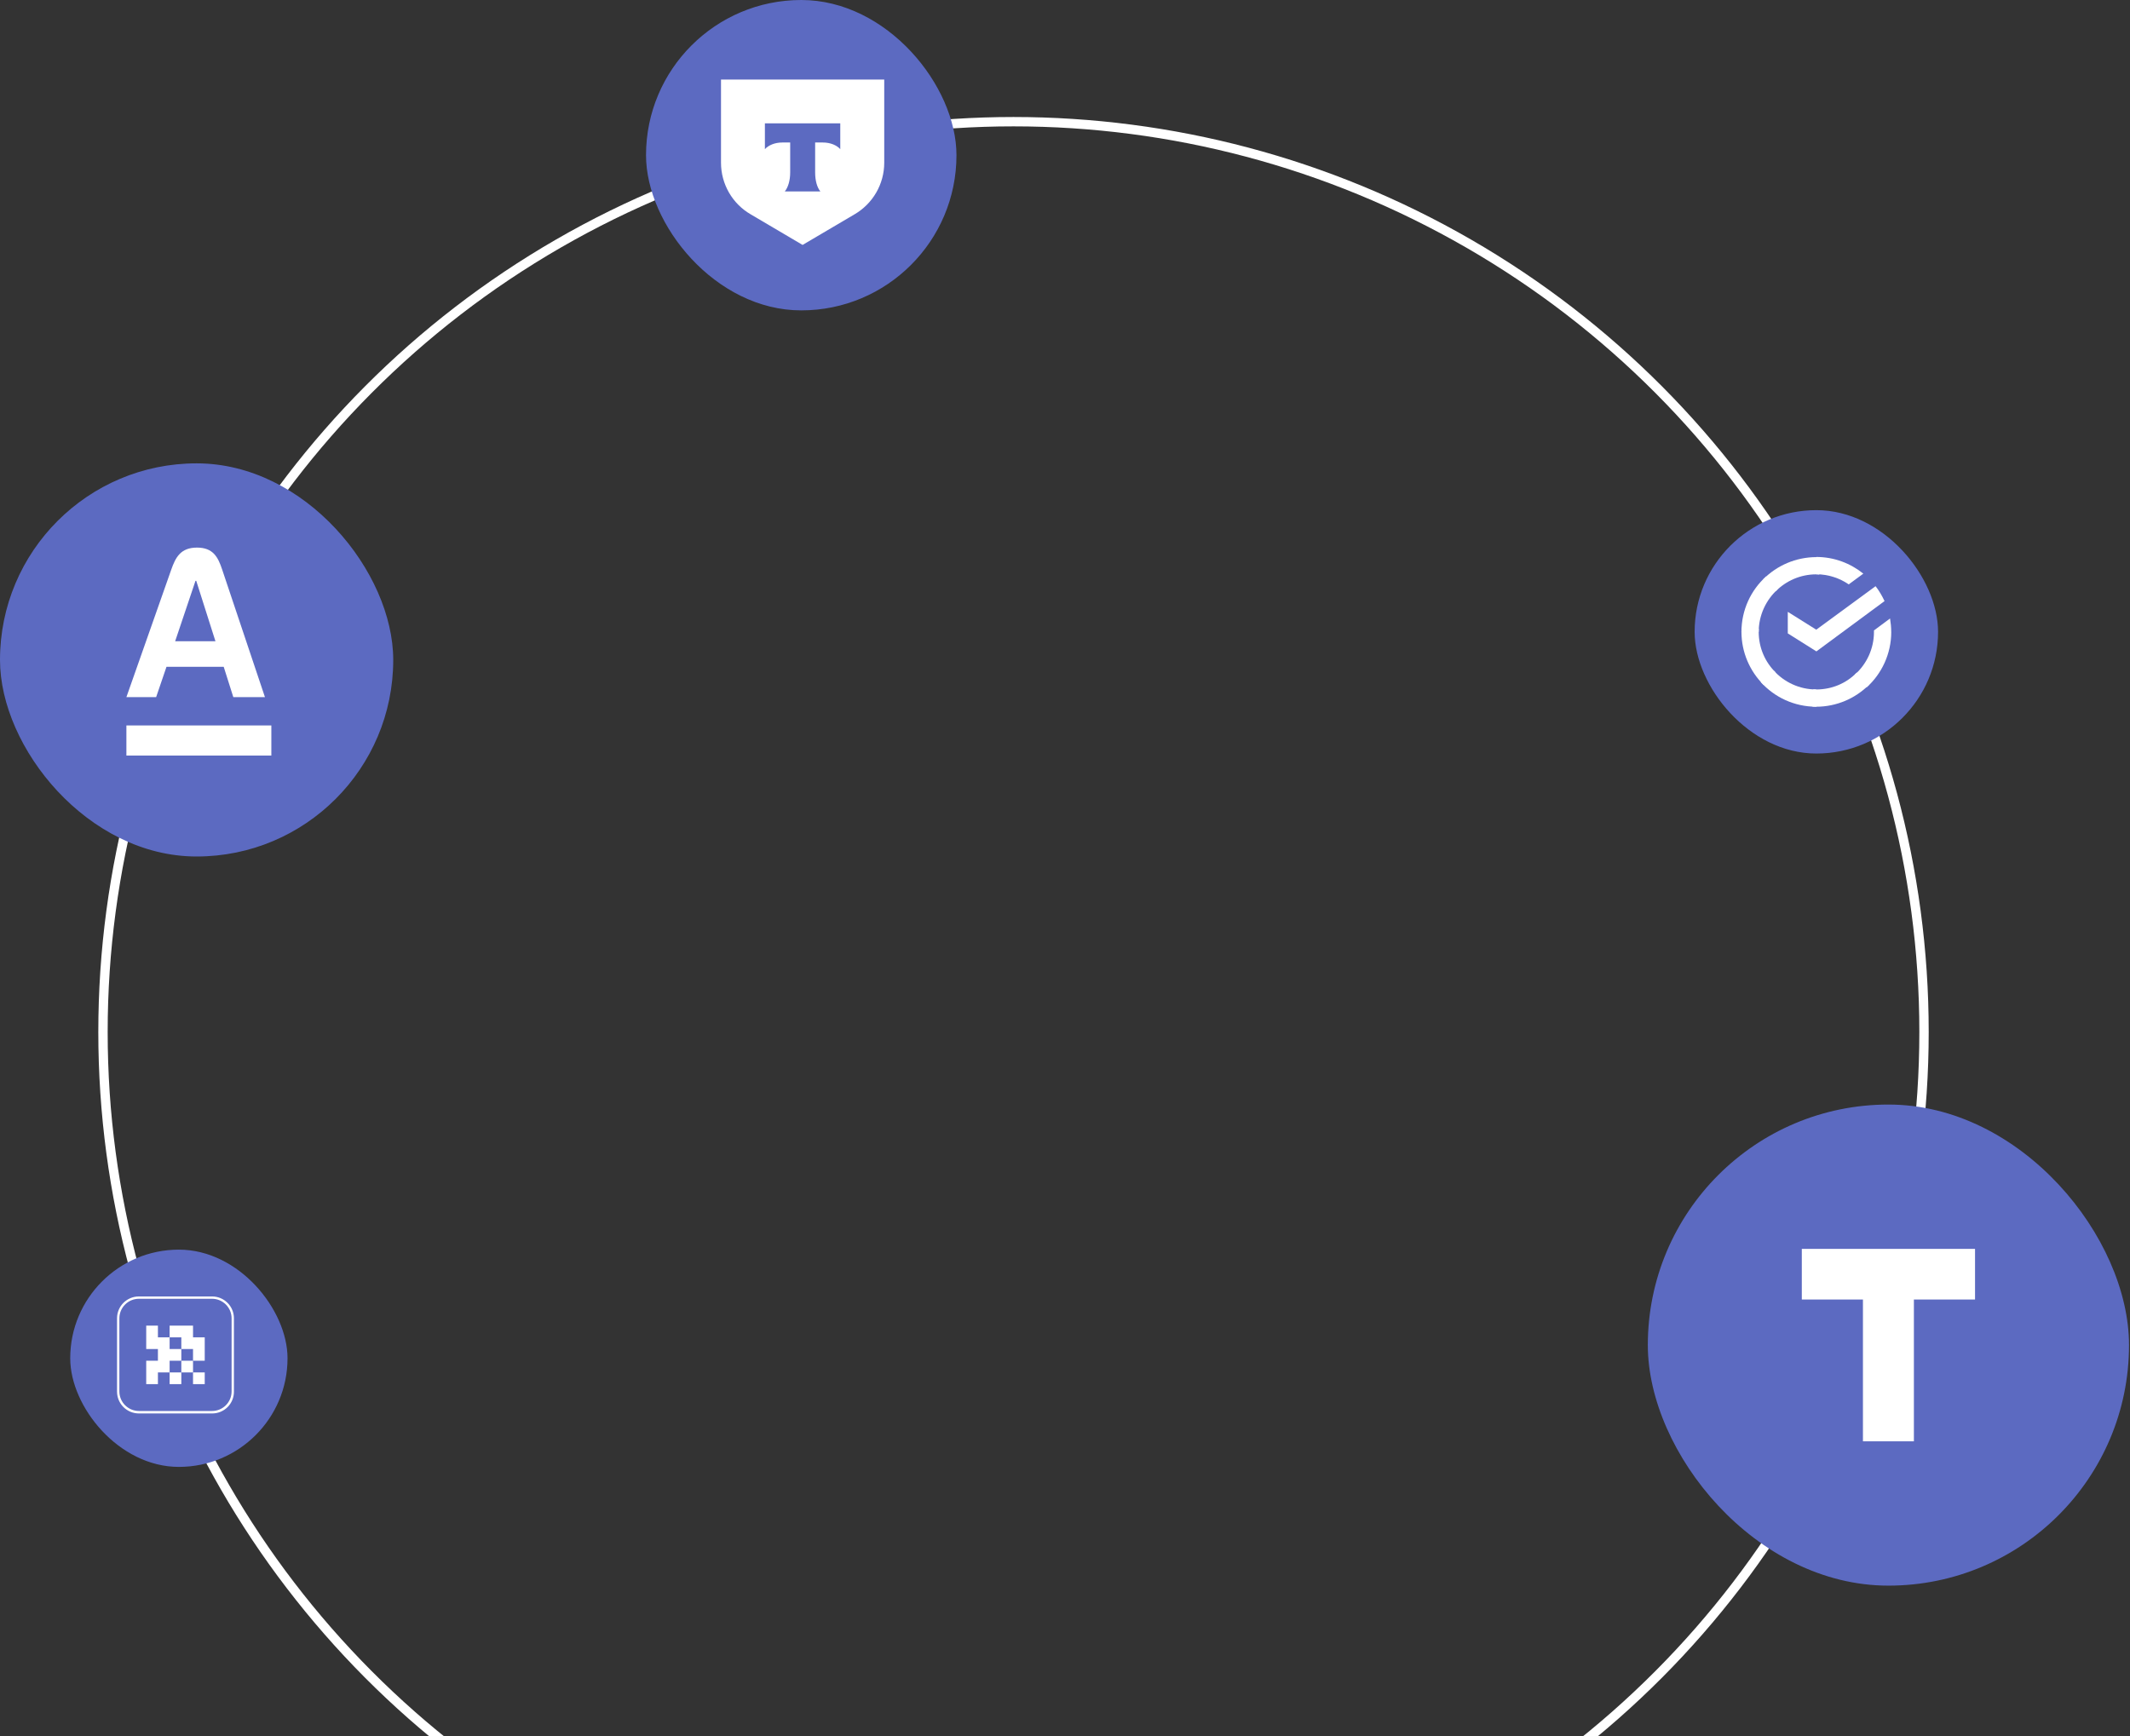<?xml version="1.0" encoding="UTF-8"?> <svg xmlns="http://www.w3.org/2000/svg" width="455" height="371" viewBox="0 0 455 371" fill="none"><rect x="0" y="0" width="455" height="371" fill="#333333" stroke="none"/><g clip-path="url(#clip0_2047_1582)"><circle cx="216.5" cy="220.5" r="194.5" stroke="white" stroke-width="2"></circle><rect x="352" y="236" width="102.789" height="102.789" rx="51.395" fill="#5C6AC1"></rect><path d="M397.953 307.953H408.836V277.657H421.897V266.837H384.893V277.657H397.953V307.953Z" fill="white"></path><rect x="138" width="66.316" height="66.316" rx="33.158" fill="#5C6AC1"></rect><path d="M154 17H188.887V34.767C188.887 39.323 186.46 43.523 182.513 45.81L171.443 52.331L160.385 45.81C156.439 43.54 154.017 39.323 154.017 34.767V17H154Z" fill="white"></path><path fill-rule="evenodd" clip-rule="evenodd" d="M163.393 26.349V31.87C164.155 31.024 165.527 30.448 167.085 30.448H168.795V36.867C168.795 38.578 168.338 40.068 167.644 40.898H175.241C174.546 40.068 174.127 38.578 174.127 36.867V30.448H175.791C177.366 30.448 178.749 31.024 179.494 31.87V26.349H163.393Z" fill="#5C6AC1"></path><rect y="99" width="84" height="84" rx="42" fill="#5C6AC1"></rect><path d="M47.467 121.713C46.584 119.08 45.566 117 42.079 117C38.592 117 37.51 119.071 36.58 121.713L27 148.949H33.353L35.564 142.473H47.788L49.84 148.949H56.596L47.465 121.713H47.467ZM37.416 137.005L41.76 124.097H41.919L46.022 137.005H37.416Z" fill="white"></path><path d="M57.964 155H27V161.434H57.964V155Z" fill="white"></path><rect x="362" y="109" width="52" height="52" rx="26" fill="#5C6AC1"></rect><path d="M400.648 125.242C401.406 126.219 402.032 127.292 402.567 128.428L388.01 139.177L381.897 135.33V130.726L387.983 134.539L400.655 125.242H400.648Z" fill="white"></path><path d="M375.686 135.014C375.686 134.794 375.686 134.608 375.721 134.381L372.035 134.195C372.035 134.449 372 134.732 372 134.979C372 139.391 373.794 143.396 376.695 146.3L379.31 143.685C377.07 141.476 375.686 138.42 375.686 135.014Z" fill="white"></path><path d="M387.983 122.723C388.205 122.723 388.393 122.723 388.616 122.757L388.803 119.069C388.553 119.069 388.268 119.034 388.017 119.034C383.601 119.034 379.595 120.831 376.695 123.728L379.31 126.343C381.514 124.106 384.602 122.716 387.976 122.716L387.983 122.723Z" fill="white"></path><path d="M387.983 147.311C387.76 147.311 387.572 147.311 387.35 147.277L387.162 150.966C387.412 150.966 387.697 151 387.948 151C392.357 151 396.363 149.204 399.264 146.3L396.649 143.685C394.444 145.956 391.384 147.311 387.983 147.311Z" fill="white"></path><path d="M394.91 124.863L398.033 122.565C395.292 120.356 391.794 119 387.983 119V122.689C390.57 122.723 392.962 123.508 394.917 124.863H394.91Z" fill="white"></path><path d="M403.993 135.014C403.993 134.037 403.896 133.094 403.743 132.144L400.307 134.697V135.014C400.307 138.64 398.728 141.889 396.245 144.125L398.735 146.871C401.955 143.974 404 139.714 404 135.014H403.993Z" fill="white"></path><path d="M387.983 147.311C384.359 147.311 381.111 145.735 378.872 143.244L376.131 145.735C379.059 148.984 383.288 151 387.983 151V147.311Z" fill="white"></path><path d="M379.755 125.902L377.265 123.157C374.017 126.095 372 130.32 372 135.014H375.686C375.686 131.422 377.265 128.146 379.755 125.902Z" fill="white"></path><rect x="15" y="267" width="46.421" height="46.421" rx="23.21" fill="#5C6AC1"></rect><path d="M45.324 302H29.677C27.088 302 25 299.912 25 297.324V281.676C25 279.088 27.088 277 29.677 277H45.294C47.882 277 49.971 279.088 49.971 281.676V297.294C50 299.912 47.912 302 45.324 302ZM29.677 277.5C27.353 277.5 25.5 279.382 25.5 281.676V297.294C25.5 299.618 27.382 301.471 29.677 301.471H45.294C47.618 301.471 49.471 299.588 49.471 297.294V281.676C49.471 279.353 47.588 277.5 45.294 277.5H29.677Z" fill="white"></path><path d="M31.234 283.235H33.734V285.735H36.234V288.235H38.734V290.735H36.234V293.235H33.734V295.735H31.234V290.735H33.734V288.235H31.234V283.235Z" fill="white"></path><path d="M38.734 293.235V290.735H41.234V293.235H38.734Z" fill="white"></path><path d="M41.234 293.235H43.734V295.735H41.234V293.235Z" fill="white"></path><path d="M38.734 293.235H36.234V295.735H38.734V293.235Z" fill="white"></path><path d="M41.234 290.735V288.235H38.734V285.735H36.234V283.235H41.234V285.735H43.734V290.735H41.234Z" fill="white"></path></g><defs><clipPath id="clip0_2047_1582"><rect width="455" height="371" fill="white"></rect></clipPath></defs></svg> 